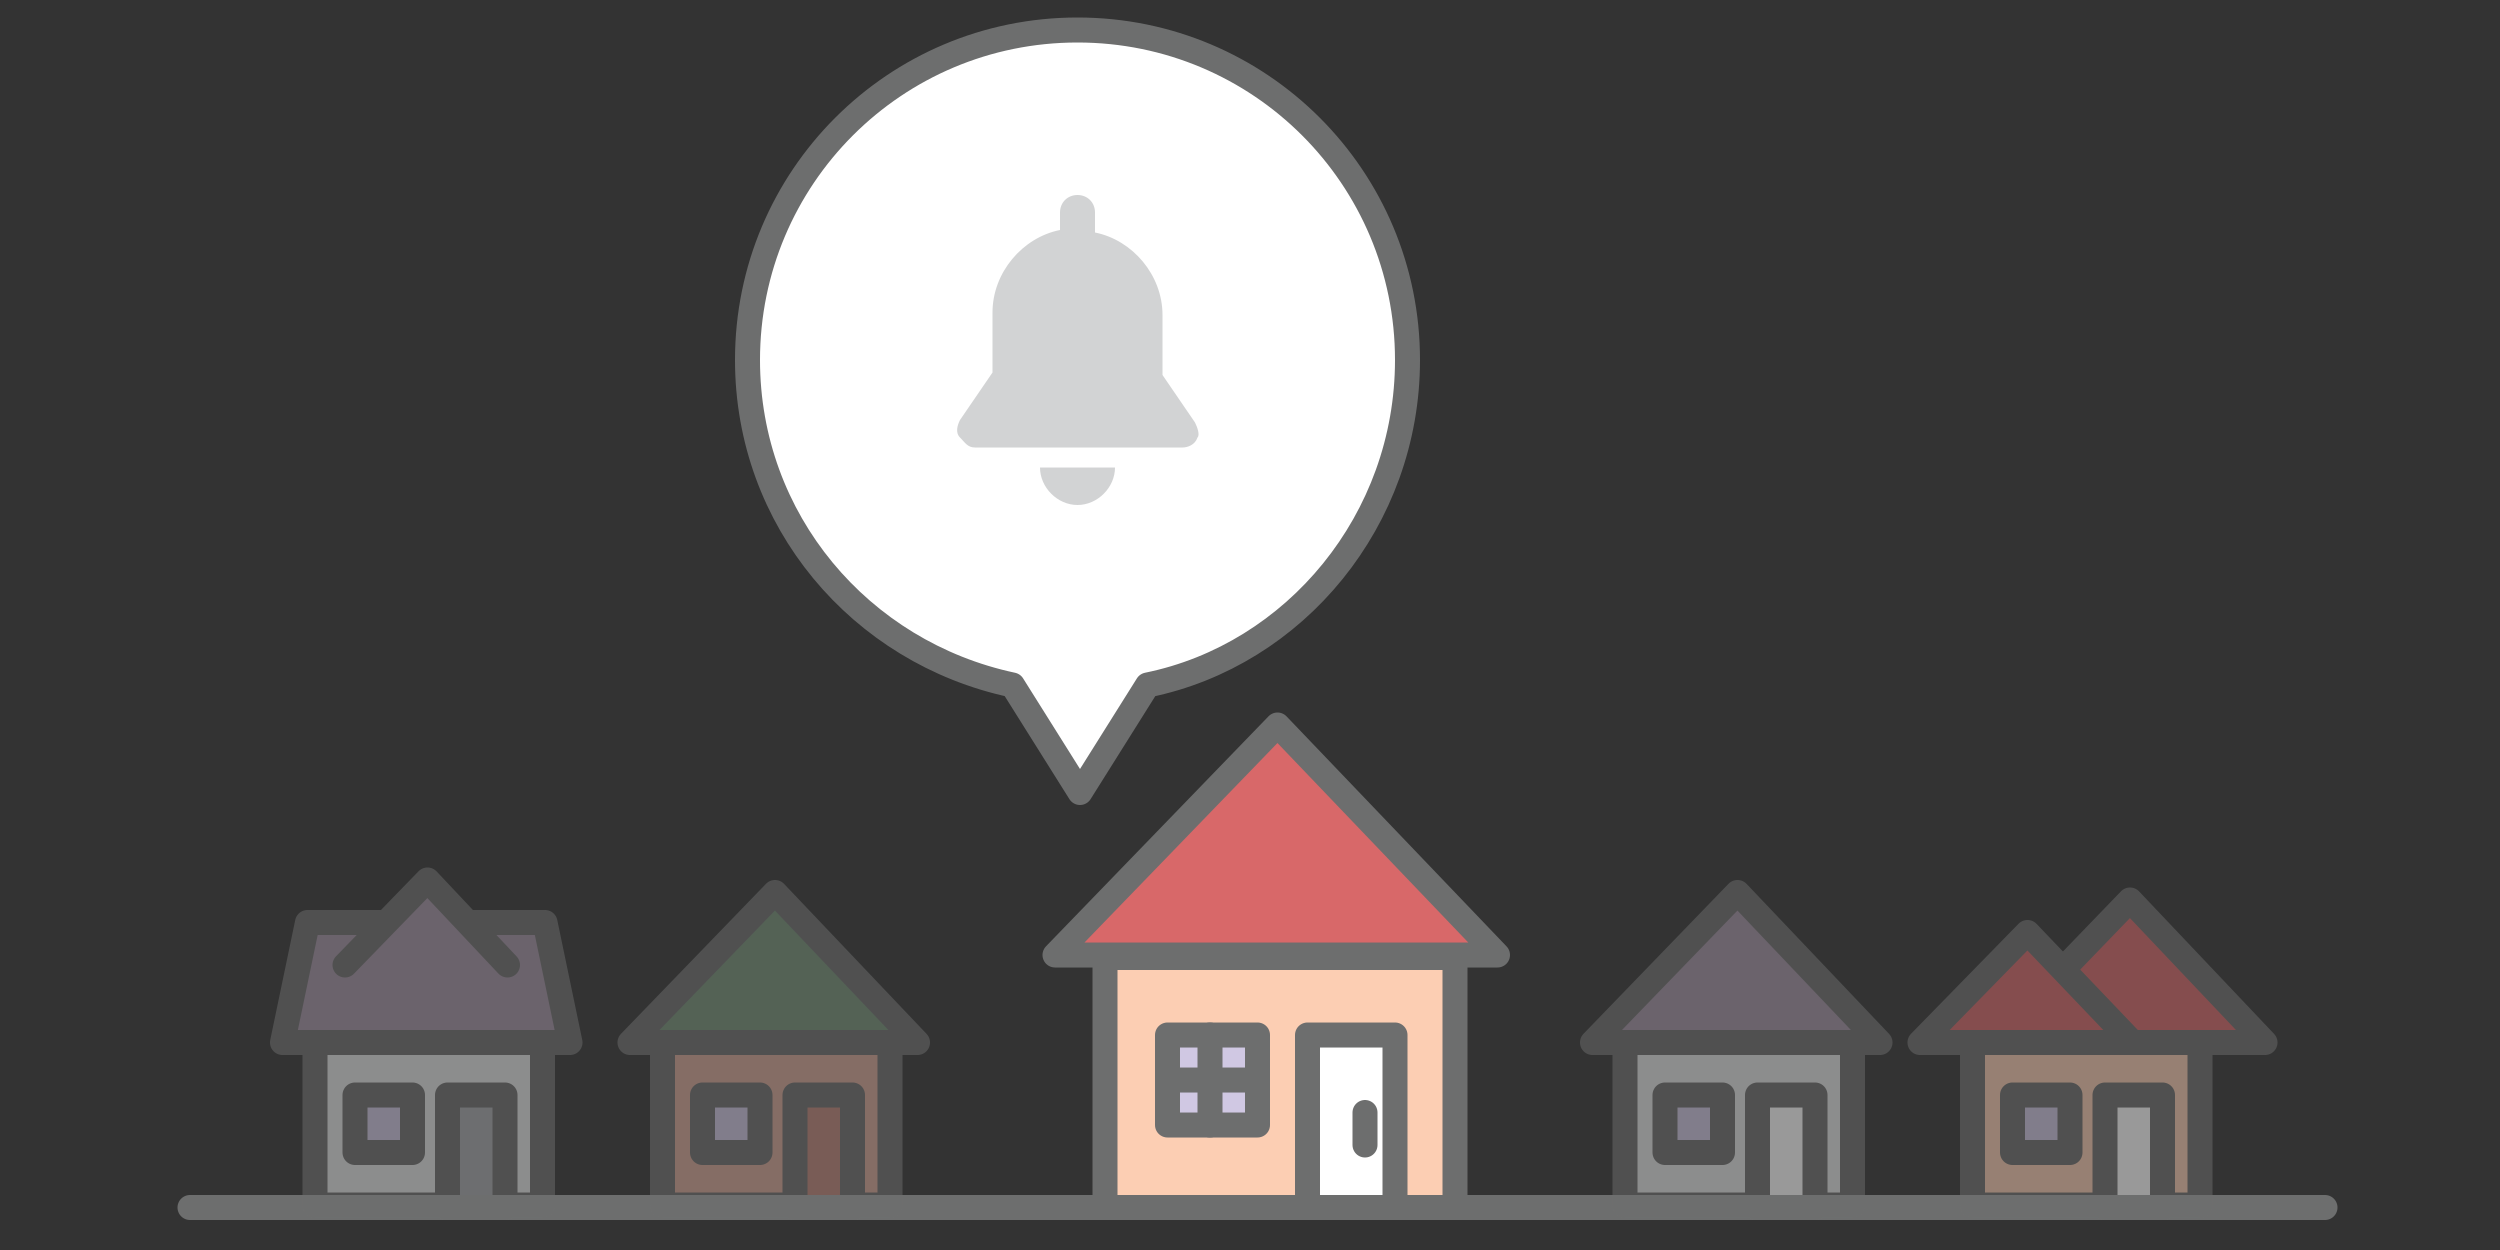 <?xml version="1.0" encoding="utf-8"?><!-- Generator: Adobe Illustrator 21.0.2, SVG Export Plug-In . SVG Version: 6.00 Build 0)  --><svg width="100%"  height="100%" version="1.1" id="Layer_1" xmlns="http://www.w3.org/2000/svg" xmlns:xlink="http://www.w3.org/1999/xlink" x="0px" y="0px"	 viewBox="0 0 100 50" style="enable-background:new 0 0 100 50;" xml:space="preserve"><rect x="0" y="0" width="100" height="50" fill="#333333" stroke="none"/><style type="text/css">	.st0{fill:#D86869;stroke:#6D6E6E;stroke-linecap:round;stroke-linejoin:round;stroke-miterlimit:10;}	.st1{fill:#FCCEB3;stroke:#6D6E6E;stroke-linecap:round;stroke-linejoin:round;stroke-miterlimit:10;}	.st2{fill:#D0C8E3;stroke:#6D6E6E;stroke-linecap:round;stroke-linejoin:round;stroke-miterlimit:10;}	.st3{fill:#FFFFFF;stroke:#6D6E6E;stroke-linecap:round;stroke-linejoin:round;stroke-miterlimit:10;}	.st4{opacity:0.5;}	.st5{fill:#D7A797;stroke:#6D6E6E;stroke-linecap:round;stroke-linejoin:round;stroke-miterlimit:10;}	.st6{fill:#BF8679;stroke:#6D6E6E;stroke-linecap:round;stroke-linejoin:round;stroke-miterlimit:10;}	.st7{fill:#759178;stroke:#6D6E6E;stroke-linecap:round;stroke-linejoin:round;stroke-miterlimit:10;}	.st8{fill:#E6E7E7;stroke:#6D6E6E;stroke-linecap:round;stroke-linejoin:round;stroke-miterlimit:10;}	.st9{fill:#A493A5;stroke:#6D6E6E;stroke-linecap:round;stroke-linejoin:round;stroke-miterlimit:10;}	.st10{fill:#A8AAAD;stroke:#6D6E6E;stroke-linecap:round;stroke-linejoin:round;stroke-miterlimit:10;}	.st11{fill:#D2D3D4;}</style><line class="st0" x1="7.6" y1="48.3" x2="93" y2="48.3"/><g>	<rect x="44.2" y="38.3" class="st1" width="14" height="10"/>	<g>		<rect x="46.7" y="41.4" class="st2" width="3.6" height="3.6"/>		<line class="st3" x1="48.4" y1="41.4" x2="48.4" y2="45"/>		<line class="st3" x1="46.7" y1="43.2" x2="50.2" y2="43.2"/>	</g>	<g>		<rect x="52.3" y="41.4" class="st3" width="3.5" height="6.9"/>		<line class="st3" x1="54.6" y1="44.5" x2="54.6" y2="45.8"/>	</g>	<polygon class="st0" points="42.2,38.2 51.1,29 59.9,38.2 	"/></g><g class="st4">	<rect x="26.5" y="41.7" class="st5" width="9.1" height="6.5"/>	<g>		<rect x="28.1" y="43.8" class="st2" width="2.3" height="2.3"/>	</g>	<g>		<rect x="31.8" y="43.8" class="st6" width="2.3" height="4.5"/>	</g>	<polygon class="st7" points="25.2,41.7 31,35.7 36.7,41.7 	"/></g><g class="st4">	<rect x="65" y="41.7" class="st8" width="9.1" height="6.5"/>	<g>		<rect x="66.6" y="43.8" class="st2" width="2.3" height="2.3"/>	</g>	<g>		<rect x="70.3" y="43.8" class="st3" width="2.3" height="4.5"/>	</g>	<polygon class="st9" points="63.7,41.7 69.5,35.7 75.2,41.7 	"/></g><g class="st4">	<rect x="78.9" y="41.7" class="st1" width="9.1" height="6.5"/>	<g>		<rect x="80.5" y="43.8" class="st2" width="2.3" height="2.3"/>	</g>	<g>		<rect x="84.2" y="43.8" class="st3" width="2.3" height="4.5"/>	</g>	<polygon class="st0" points="79.7,41.7 85.2,36 90.6,41.7 	"/>	<polygon class="st0" points="76.8,41.7 81.1,37.3 85.3,41.7 	"/></g><g class="st4">	<rect x="12.6" y="41.7" class="st8" width="9.1" height="6.5"/>	<g>		<rect x="14.2" y="43.8" class="st2" width="2.3" height="2.3"/>	</g>	<g>		<rect x="17.9" y="43.8" class="st10" width="2.3" height="4.5"/>	</g>	<polygon class="st9" points="21.8,36.9 12.3,36.9 11.3,41.7 22.8,41.7 	"/>	<polyline class="st9" points="13.8,38.6 17.1,35.2 20.3,38.6 	"/></g><path class="st3" d="M56.3,14.4c0-7.3-5.9-13.2-13.2-13.2S29.9,7.1,29.9,14.4c0,6.4,4.5,11.7,10.6,13l2.7,4.3l2.7-4.3	C51.8,26.2,56.3,20.8,56.3,14.4z"/><g>	<g>		<g>			<path class="st11" d="M41.6,18.7C41.6,18.7,41.6,18.8,41.6,18.7c0,0.8,0.7,1.5,1.5,1.5c0.8,0,1.5-0.7,1.5-1.5c0,0,0,0,0,0H41.6z"				/>			<path class="st11" d="M47.8,16.9L46.5,15c0-0.6,0-2.1,0-2.4c0-1.6-1.2-3-2.7-3.3V8.5c0-0.4-0.3-0.7-0.7-0.7				c-0.4,0-0.7,0.3-0.7,0.7v0.7c-1.5,0.3-2.7,1.7-2.7,3.3c0,0.6,0,2.1,0,2.4l-1.3,1.9c-0.1,0.2-0.2,0.5,0,0.7s0.3,0.4,0.6,0.4h8.3				c0.2,0,0.5-0.1,0.6-0.4C48,17.4,47.9,17.1,47.8,16.9z"/>		</g>	</g></g></svg>
